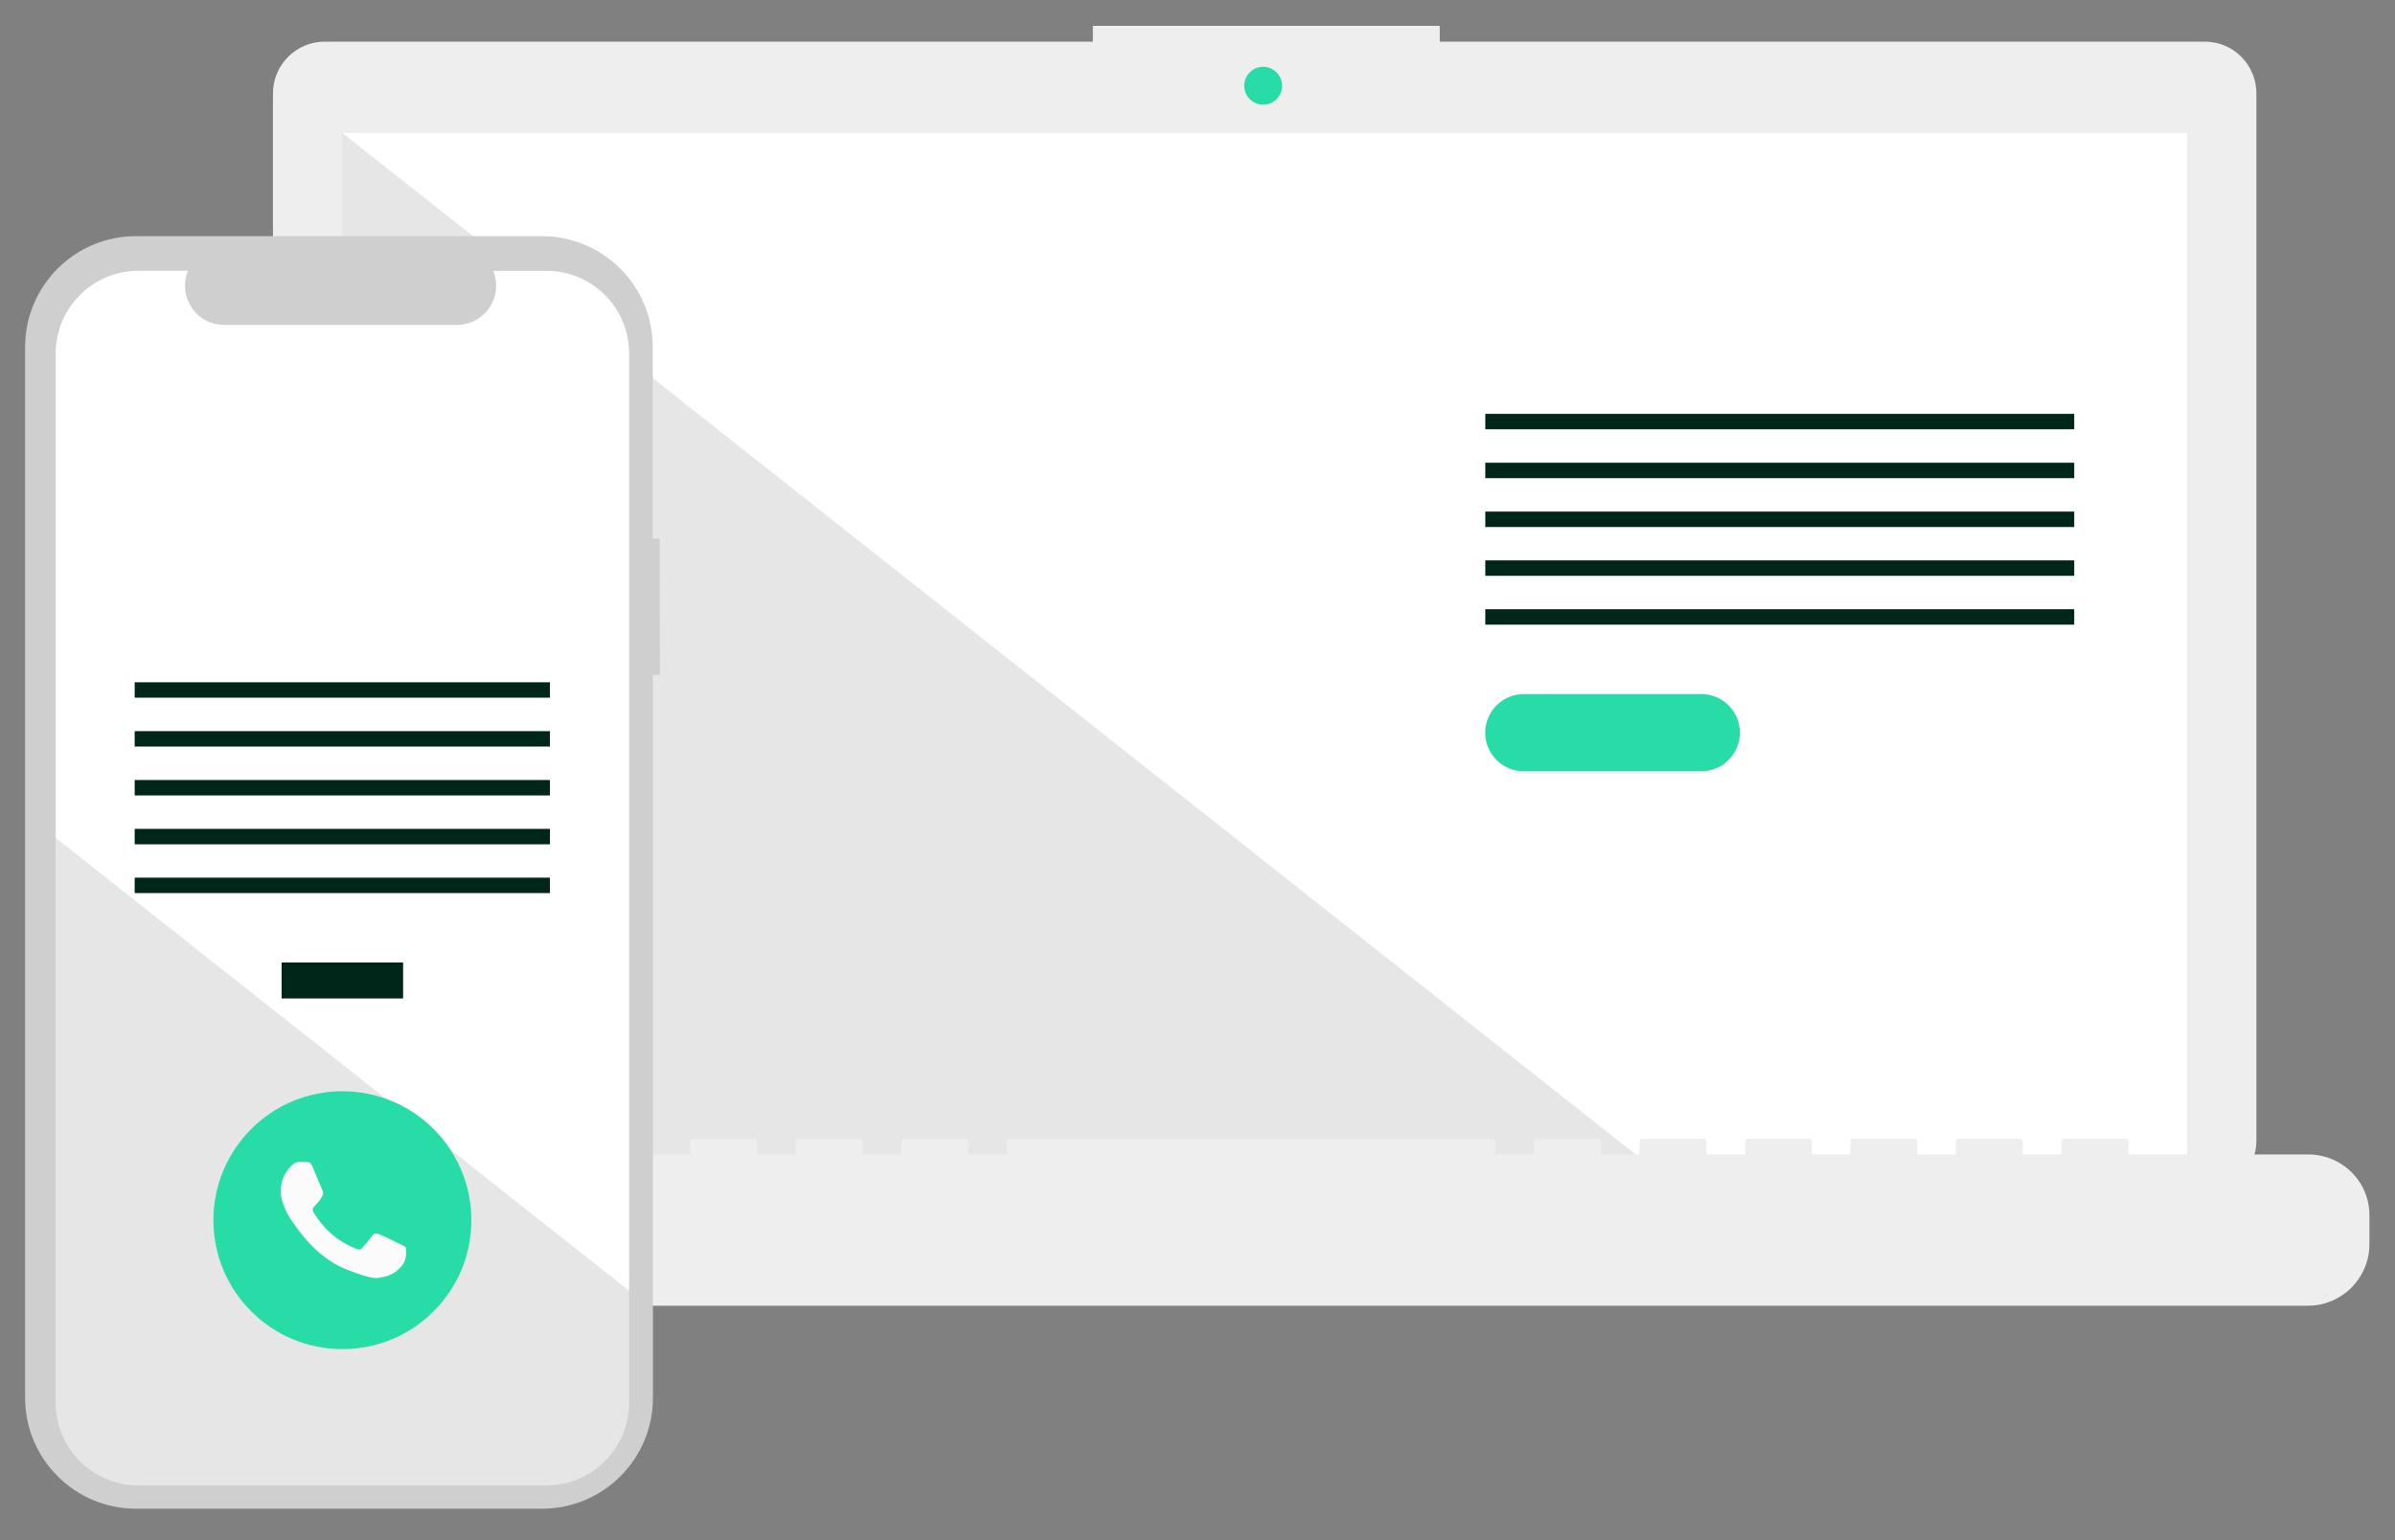 <svg xmlns="http://www.w3.org/2000/svg" xmlns:xlink="http://www.w3.org/1999/xlink" id="Layer_1" x="0px" y="0px" viewBox="0 0 265.55 170.84" style="enable-background:new 0 0 265.55 170.84;" xml:space="preserve"><rect x="0" y="0" width="265.55" height="170.84" fill="#808080" stroke="none"/><style type="text/css">	.st0{fill:#EEEEEE;}	.st1{fill:#FFFFFF;}	.st2{fill:#28DCA8;}	.st3{opacity:0.1;enable-background:new    ;}	.st4{fill:#002519;}	.st5{fill:#CFCFCF;}	.st6{clip-path:url(#SVGID_00000150806322102507837500000016041920345009649554_);}	.st7{fill-rule:evenodd;clip-rule:evenodd;fill:#FBFBFB;}</style><g id="Group_770" transform="translate(-7467.086 -16721.709)">	<path id="Path_1613" class="st0" d="M7711.54,16726.33h-84.82v-1.75h-38.46v1.75h-85.17c-3.17,0-5.74,2.57-5.74,5.74v116.14  c0,3.17,2.57,5.74,5.74,5.74h208.44c3.17,0,5.74-2.57,5.74-5.74v-116.14C7717.27,16728.89,7714.7,16726.32,7711.54,16726.33  L7711.54,16726.33z"></path>	<rect id="Rectangle_449" x="7505.05" y="16736.46" class="st1" width="204.53" height="115.38"></rect>	<circle id="Ellipse_41" class="st2" cx="7607.14" cy="16731.22" r="2.1"></circle>	<path id="Path_1614" class="st3" d="M7651.09,16851.84h-146.04v-115.38L7651.09,16851.84z"></path>	<path id="Rectangle_450" class="st2" d="M7636.04,16798.69h19.68c2.36,0,4.28,1.91,4.28,4.28l0,0c0,2.36-1.92,4.28-4.28,4.28  h-19.68c-2.36,0-4.28-1.91-4.28-4.28l0,0C7631.77,16800.61,7633.68,16798.69,7636.04,16798.69z"></path>	<rect id="Rectangle_451" x="7631.77" y="16767.61" class="st4" width="65.3" height="1.71"></rect>	<rect id="Rectangle_452" x="7631.77" y="16773.03" class="st4" width="65.3" height="1.71"></rect>	<rect id="Rectangle_453" x="7631.77" y="16778.45" class="st4" width="65.3" height="1.71"></rect>	<rect id="Rectangle_454" x="7631.77" y="16783.86" class="st4" width="65.3" height="1.71"></rect>	<rect id="Rectangle_455" x="7631.77" y="16789.28" class="st4" width="65.3" height="1.71"></rect>	<path id="Path_1616" class="st0" d="M7723.02,16849.75h-19.96v-1.44c0-0.16-0.13-0.29-0.29-0.29h-6.84c-0.16,0-0.29,0.13-0.29,0.29  v1.44h-4.28v-1.44c0-0.16-0.13-0.29-0.29-0.29h-6.84c-0.16,0-0.29,0.13-0.29,0.29v1.44h-4.28v-1.44c0-0.16-0.13-0.29-0.29-0.29  h-6.84c-0.16,0-0.28,0.13-0.28,0.29v1.44h-4.28v-1.44c0-0.16-0.13-0.29-0.28-0.29h-6.84c-0.16,0-0.28,0.13-0.28,0.29v1.44h-4.28  v-1.44c0-0.16-0.13-0.29-0.28-0.29h-6.85c-0.16,0-0.29,0.13-0.29,0.29v1.44h-4.27v-1.44c0-0.16-0.13-0.29-0.29-0.29h-6.84  c-0.16,0-0.29,0.13-0.29,0.29v1.44h-4.28v-1.44c0-0.16-0.13-0.29-0.29-0.29h-53.61c-0.16,0-0.29,0.13-0.29,0.29v1.44h-4.28v-1.44  c0-0.16-0.13-0.29-0.29-0.29h-6.84c-0.16,0-0.29,0.13-0.29,0.29v1.44h-4.28v-1.44c0-0.16-0.13-0.29-0.29-0.29h-6.85  c-0.16,0-0.28,0.13-0.28,0.29v1.44h-4.28v-1.44c0-0.16-0.13-0.29-0.28-0.29h-6.84c-0.16,0-0.28,0.13-0.29,0.29v1.44h-4.28v-1.44  c0-0.16-0.13-0.29-0.29-0.29h-6.84c-0.16,0-0.29,0.13-0.29,0.29v1.44h-4.28v-1.44c0-0.16-0.13-0.29-0.29-0.29h-6.84  c-0.16,0-0.29,0.13-0.29,0.29v1.44h-4.28v-1.44c0-0.16-0.13-0.29-0.29-0.29h-6.84c-0.16,0-0.29,0.13-0.29,0.29v1.44h-13.12  c-3.78,0-6.84,3.06-6.84,6.84v3.1c0,3.78,3.06,6.84,6.84,6.84h227.56c3.78,0,6.84-3.06,6.84-6.84v-3.1  C7729.86,16852.81,7726.8,16849.75,7723.02,16849.75z"></path>	<path id="Path_1621" class="st5" d="M7540.23,16781.44h-0.77v-21.24c0-6.79-5.5-12.3-12.29-12.3h-45.01  c-6.79,0-12.29,5.51-12.29,12.3v116.54c0,6.79,5.51,12.3,12.3,12.3h45.01c6.79,0,12.3-5.5,12.3-12.29v-80.18h0.77L7540.23,16781.44  z"></path>	<path id="Path_1622" class="st1" d="M7536.84,16760.91v116.37c0,5.07-4.11,9.18-9.18,9.19c0,0,0,0,0,0h-45.22  c-5.07,0-9.18-4.11-9.18-9.18v-116.37c0-5.07,4.11-9.18,9.18-9.18h5.48c-0.91,2.23,0.16,4.78,2.39,5.69  c0.52,0.21,1.08,0.32,1.65,0.32h25.78c2.41,0,4.36-1.95,4.36-4.36c0-0.56-0.11-1.12-0.32-1.64h5.88  C7532.73,16751.73,7536.84,16755.84,7536.84,16760.91C7536.84,16760.91,7536.84,16760.91,7536.84,16760.91L7536.84,16760.91z"></path>	<rect id="Rectangle_463" x="7498.31" y="16828.46" class="st4" width="13.47" height="3.99"></rect>	<rect id="Rectangle_464" x="7482.02" y="16797.38" class="st4" width="46.04" height="1.71"></rect>	<rect id="Rectangle_465" x="7482.02" y="16802.8" class="st4" width="46.04" height="1.71"></rect>	<rect id="Rectangle_466" x="7482.02" y="16808.22" class="st4" width="46.04" height="1.71"></rect>	<rect id="Rectangle_467" x="7482.02" y="16813.64" class="st4" width="46.04" height="1.71"></rect>	<rect id="Rectangle_468" x="7482.02" y="16819.05" class="st4" width="46.04" height="1.71"></rect>	<path id="Path_1624" class="st3" d="M7536.84,16864.86v12.43c0,5.07-4.11,9.18-9.18,9.19c0,0,0,0,0,0h-45.22  c-5.07,0-9.18-4.11-9.18-9.18v-62.66l38.1,30.1l0.65,0.51l7.09,5.6l0.66,0.53L7536.84,16864.86z"></path>	<circle id="Ellipse_43" class="st2" cx="7505.05" cy="16857.04" r="14.3"></circle>	<g id="Group_771" transform="translate(28.383 125.983)">		<g>			<defs>				<rect id="SVGID_1_" x="7469.86" y="16724.58" width="13.94" height="12.89"></rect>			</defs>			<clipPath id="SVGID_00000096035790770289896490000009481285425559331509_">				<use xlink:href="#SVGID_1_" style="overflow:visible;"></use>			</clipPath>							<g id="Group_594" transform="translate(0 0)" style="clip-path:url(#SVGID_00000096035790770289896490000009481285425559331509_);">				<path id="Path_1368" class="st7" d="M7483.09,16733.72c-0.35-0.17-2.03-1-2.35-1.11s-0.54-0.17-0.77,0.17     c-0.23,0.34-0.89,1.11-1.09,1.33s-0.4,0.26-0.75,0.09c-1.01-0.4-1.94-0.97-2.76-1.69c-0.75-0.68-1.39-1.47-1.91-2.35     c-0.2-0.34-0.02-0.52,0.15-0.69c0.17-0.17,0.34-0.4,0.52-0.6c0.05-0.06,0.08-0.11,0.12-0.16c0.08-0.13,0.15-0.27,0.22-0.41     c0.1-0.19,0.09-0.42-0.03-0.6c-0.09-0.16-0.77-1.84-1.06-2.52c-0.29-0.68-0.57-0.57-0.77-0.57c-0.2,0-0.43-0.03-0.66-0.03     c-0.35,0.01-0.68,0.16-0.92,0.43c-0.78,0.74-1.22,1.77-1.2,2.84c0.01,0.39,0.06,0.78,0.18,1.16c0.27,0.85,0.68,1.65,1.22,2.36     c0.17,0.22,2.37,3.77,5.85,5.14s3.49,0.9,4.12,0.85c0.97-0.18,1.81-0.77,2.31-1.62c0.22-0.51,0.29-1.07,0.2-1.62     C7483.66,16733.98,7483.43,16733.89,7483.09,16733.72"></path>			</g>		</g>	</g></g></svg>